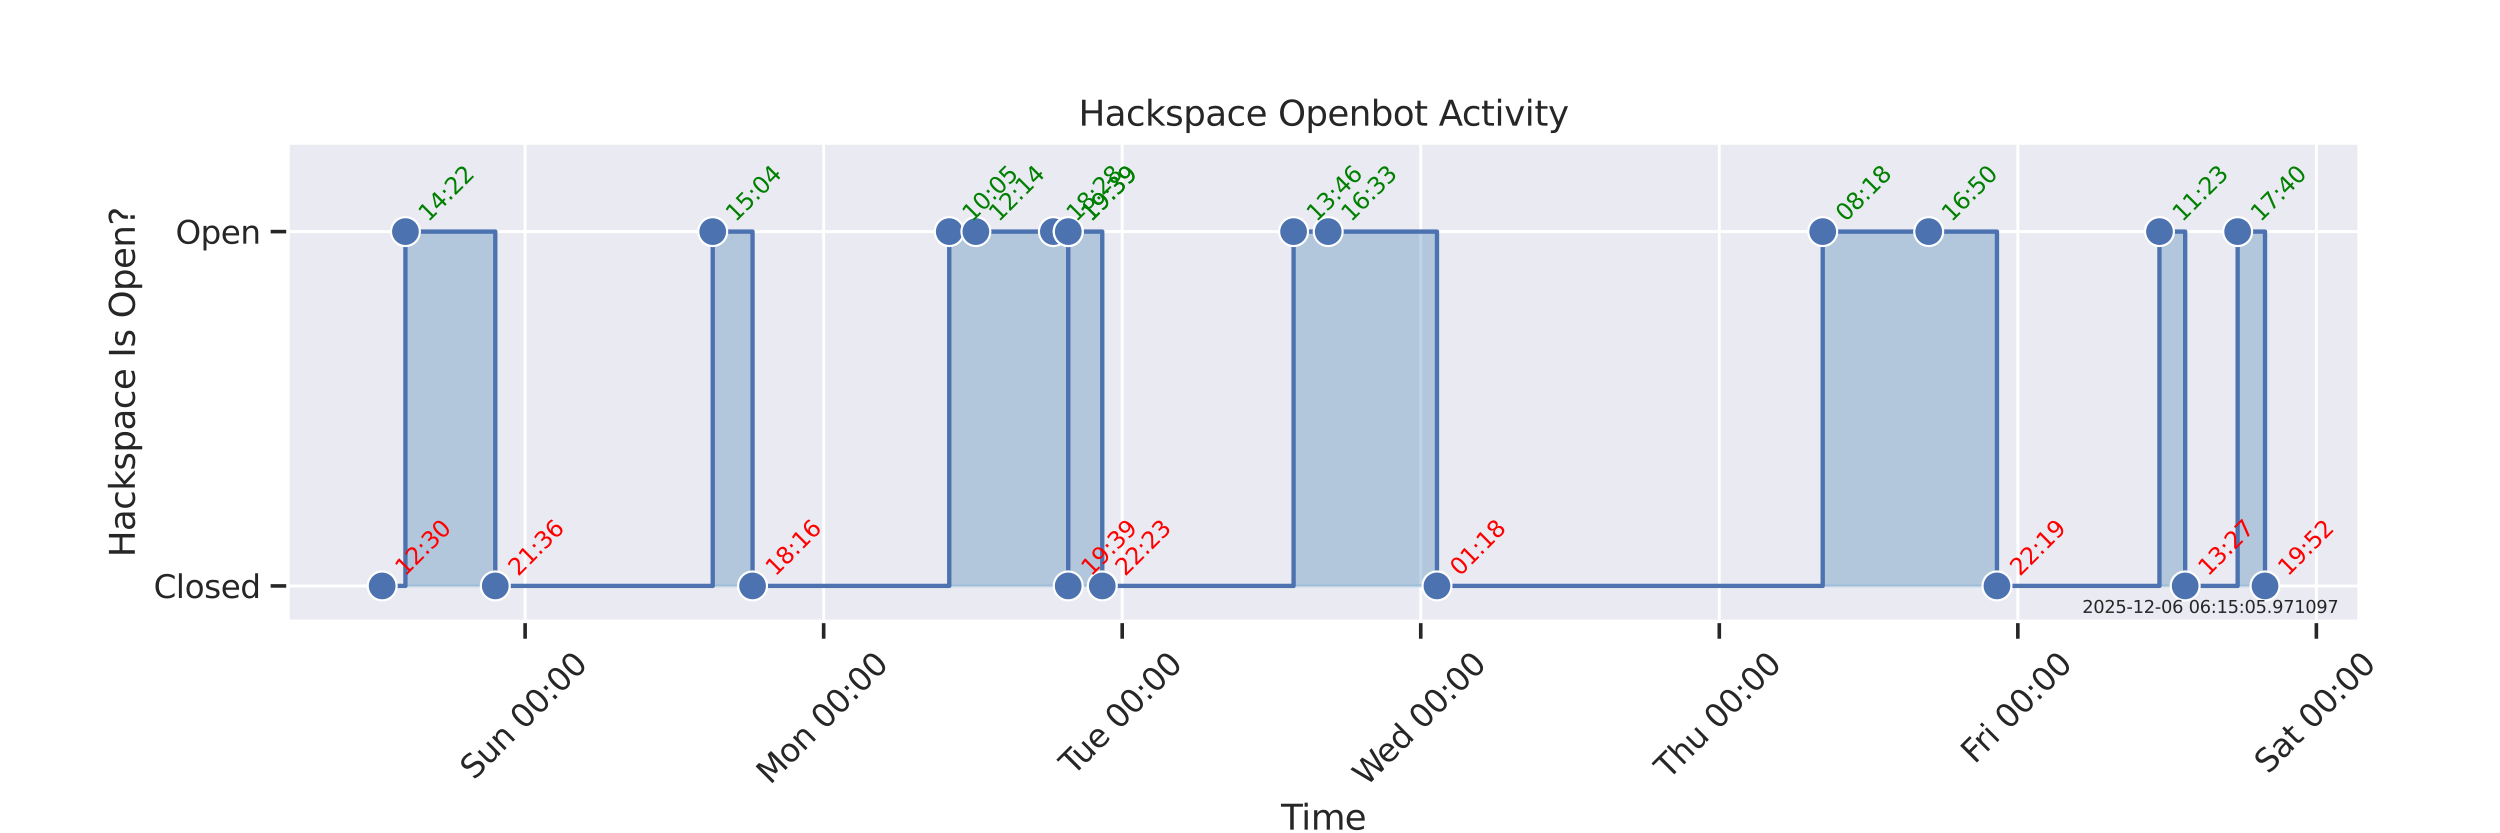 <?xml version="1.0" encoding="utf-8" standalone="no"?>
<!DOCTYPE svg PUBLIC "-//W3C//DTD SVG 1.1//EN"
  "http://www.w3.org/Graphics/SVG/1.1/DTD/svg11.dtd">
<svg xmlns:xlink="http://www.w3.org/1999/xlink" width="864pt" height="288pt" viewBox="0 0 864 288" xmlns="http://www.w3.org/2000/svg" version="1.1">
 <defs>
  <style type="text/css">*{stroke-linejoin: round; stroke-linecap: butt}</style>
 </defs>
 <g id="figure_1">
  <g id="patch_1">
   <path d="M 0 288 
L 864 288 
L 864 0 
L 0 0 
z
" style="fill: #ffffff"/>
  </g>
  <g id="axes_1">
   <g id="patch_2">
    <path d="M 99.54 214.74 
L 815.324 214.74 
L 815.324 49.427 
L 99.54 49.427 
z
" style="fill: #eaeaf2"/>
   </g>
   <g id="matplotlib.axis_1">
    <g id="xtick_1">
     <g id="line2d_1">
      <path d="M 181.481 214.74 
L 181.481 49.427 
" clip-path="url(#p3e8b3b0bd8)" style="fill: none; stroke: #ffffff; stroke-linecap: round"/>
     </g>
     <g id="line2d_2">
      <defs>
       <path id="m456caa15b0" d="M 0 0 
L 0 6 
" style="stroke: #262626; stroke-width: 1.25"/>
      </defs>
      <g>
       <use xlink:href="#m456caa15b0" x="181.481" y="214.74" style="fill: #262626; stroke: #262626; stroke-width: 1.25"/>
      </g>
     </g>
     <g id="text_1">
      <!-- Sun 00:00 -->
      <g style="fill: #262626" transform="translate(163.785 269.835) rotate(-45) scale(0.11 -0.11)">
       <defs>
        <path id="DejaVuSans-53" d="M 3425 4513 
L 3425 3897 
Q 3066 4069 2747 4153 
Q 2428 4238 2131 4238 
Q 1616 4238 1336 4038 
Q 1056 3838 1056 3469 
Q 1056 3159 1242 3001 
Q 1428 2844 1947 2747 
L 2328 2669 
Q 3034 2534 3370 2195 
Q 3706 1856 3706 1288 
Q 3706 609 3251 259 
Q 2797 -91 1919 -91 
Q 1588 -91 1214 -16 
Q 841 59 441 206 
L 441 856 
Q 825 641 1194 531 
Q 1563 422 1919 422 
Q 2459 422 2753 634 
Q 3047 847 3047 1241 
Q 3047 1584 2836 1778 
Q 2625 1972 2144 2069 
L 1759 2144 
Q 1053 2284 737 2584 
Q 422 2884 422 3419 
Q 422 4038 858 4394 
Q 1294 4750 2059 4750 
Q 2388 4750 2728 4690 
Q 3069 4631 3425 4513 
z
" transform="scale(0.016)"/>
        <path id="DejaVuSans-75" d="M 544 1381 
L 544 3500 
L 1119 3500 
L 1119 1403 
Q 1119 906 1312 657 
Q 1506 409 1894 409 
Q 2359 409 2629 706 
Q 2900 1003 2900 1516 
L 2900 3500 
L 3475 3500 
L 3475 0 
L 2900 0 
L 2900 538 
Q 2691 219 2414 64 
Q 2138 -91 1772 -91 
Q 1169 -91 856 284 
Q 544 659 544 1381 
z
M 1991 3584 
L 1991 3584 
z
" transform="scale(0.016)"/>
        <path id="DejaVuSans-6e" d="M 3513 2113 
L 3513 0 
L 2938 0 
L 2938 2094 
Q 2938 2591 2744 2837 
Q 2550 3084 2163 3084 
Q 1697 3084 1428 2787 
Q 1159 2491 1159 1978 
L 1159 0 
L 581 0 
L 581 3500 
L 1159 3500 
L 1159 2956 
Q 1366 3272 1645 3428 
Q 1925 3584 2291 3584 
Q 2894 3584 3203 3211 
Q 3513 2838 3513 2113 
z
" transform="scale(0.016)"/>
        <path id="DejaVuSans-20" transform="scale(0.016)"/>
        <path id="DejaVuSans-30" d="M 2034 4250 
Q 1547 4250 1301 3770 
Q 1056 3291 1056 2328 
Q 1056 1369 1301 889 
Q 1547 409 2034 409 
Q 2525 409 2770 889 
Q 3016 1369 3016 2328 
Q 3016 3291 2770 3770 
Q 2525 4250 2034 4250 
z
M 2034 4750 
Q 2819 4750 3233 4129 
Q 3647 3509 3647 2328 
Q 3647 1150 3233 529 
Q 2819 -91 2034 -91 
Q 1250 -91 836 529 
Q 422 1150 422 2328 
Q 422 3509 836 4129 
Q 1250 4750 2034 4750 
z
" transform="scale(0.016)"/>
        <path id="DejaVuSans-3a" d="M 750 794 
L 1409 794 
L 1409 0 
L 750 0 
L 750 794 
z
M 750 3309 
L 1409 3309 
L 1409 2516 
L 750 2516 
L 750 3309 
z
" transform="scale(0.016)"/>
       </defs>
       <use xlink:href="#DejaVuSans-53"/>
       <use xlink:href="#DejaVuSans-75" transform="translate(63.477 0)"/>
       <use xlink:href="#DejaVuSans-6e" transform="translate(126.855 0)"/>
       <use xlink:href="#DejaVuSans-20" transform="translate(190.234 0)"/>
       <use xlink:href="#DejaVuSans-30" transform="translate(222.021 0)"/>
       <use xlink:href="#DejaVuSans-30" transform="translate(285.645 0)"/>
       <use xlink:href="#DejaVuSans-3a" transform="translate(349.268 0)"/>
       <use xlink:href="#DejaVuSans-30" transform="translate(382.959 0)"/>
       <use xlink:href="#DejaVuSans-30" transform="translate(446.582 0)"/>
      </g>
     </g>
    </g>
    <g id="xtick_2">
     <g id="line2d_3">
      <path d="M 284.658 214.74 
L 284.658 49.427 
" clip-path="url(#p3e8b3b0bd8)" style="fill: none; stroke: #ffffff; stroke-linecap: round"/>
     </g>
     <g id="line2d_4">
      <g>
       <use xlink:href="#m456caa15b0" x="284.658" y="214.74" style="fill: #262626; stroke: #262626; stroke-width: 1.25"/>
      </g>
     </g>
     <g id="text_2">
      <!-- Mon 00:00 -->
      <g style="fill: #262626" transform="translate(266.16 271.438) rotate(-45) scale(0.11 -0.11)">
       <defs>
        <path id="DejaVuSans-4d" d="M 628 4666 
L 1569 4666 
L 2759 1491 
L 3956 4666 
L 4897 4666 
L 4897 0 
L 4281 0 
L 4281 4097 
L 3078 897 
L 2444 897 
L 1241 4097 
L 1241 0 
L 628 0 
L 628 4666 
z
" transform="scale(0.016)"/>
        <path id="DejaVuSans-6f" d="M 1959 3097 
Q 1497 3097 1228 2736 
Q 959 2375 959 1747 
Q 959 1119 1226 758 
Q 1494 397 1959 397 
Q 2419 397 2687 759 
Q 2956 1122 2956 1747 
Q 2956 2369 2687 2733 
Q 2419 3097 1959 3097 
z
M 1959 3584 
Q 2709 3584 3137 3096 
Q 3566 2609 3566 1747 
Q 3566 888 3137 398 
Q 2709 -91 1959 -91 
Q 1206 -91 779 398 
Q 353 888 353 1747 
Q 353 2609 779 3096 
Q 1206 3584 1959 3584 
z
" transform="scale(0.016)"/>
       </defs>
       <use xlink:href="#DejaVuSans-4d"/>
       <use xlink:href="#DejaVuSans-6f" transform="translate(86.279 0)"/>
       <use xlink:href="#DejaVuSans-6e" transform="translate(147.461 0)"/>
       <use xlink:href="#DejaVuSans-20" transform="translate(210.84 0)"/>
       <use xlink:href="#DejaVuSans-30" transform="translate(242.627 0)"/>
       <use xlink:href="#DejaVuSans-30" transform="translate(306.25 0)"/>
       <use xlink:href="#DejaVuSans-3a" transform="translate(369.873 0)"/>
       <use xlink:href="#DejaVuSans-30" transform="translate(403.564 0)"/>
       <use xlink:href="#DejaVuSans-30" transform="translate(467.188 0)"/>
      </g>
     </g>
    </g>
    <g id="xtick_3">
     <g id="line2d_5">
      <path d="M 387.834 214.74 
L 387.834 49.427 
" clip-path="url(#p3e8b3b0bd8)" style="fill: none; stroke: #ffffff; stroke-linecap: round"/>
     </g>
     <g id="line2d_6">
      <g>
       <use xlink:href="#m456caa15b0" x="387.834" y="214.74" style="fill: #262626; stroke: #262626; stroke-width: 1.25"/>
      </g>
     </g>
     <g id="text_3">
      <!-- Tue 00:00 -->
      <g style="fill: #262626" transform="translate(370.892 268.328) rotate(-45) scale(0.11 -0.11)">
       <defs>
        <path id="DejaVuSans-54" d="M -19 4666 
L 3928 4666 
L 3928 4134 
L 2272 4134 
L 2272 0 
L 1638 0 
L 1638 4134 
L -19 4134 
L -19 4666 
z
" transform="scale(0.016)"/>
        <path id="DejaVuSans-65" d="M 3597 1894 
L 3597 1613 
L 953 1613 
Q 991 1019 1311 708 
Q 1631 397 2203 397 
Q 2534 397 2845 478 
Q 3156 559 3463 722 
L 3463 178 
Q 3153 47 2828 -22 
Q 2503 -91 2169 -91 
Q 1331 -91 842 396 
Q 353 884 353 1716 
Q 353 2575 817 3079 
Q 1281 3584 2069 3584 
Q 2775 3584 3186 3129 
Q 3597 2675 3597 1894 
z
M 3022 2063 
Q 3016 2534 2758 2815 
Q 2500 3097 2075 3097 
Q 1594 3097 1305 2825 
Q 1016 2553 972 2059 
L 3022 2063 
z
" transform="scale(0.016)"/>
       </defs>
       <use xlink:href="#DejaVuSans-54"/>
       <use xlink:href="#DejaVuSans-75" transform="translate(45.959 0)"/>
       <use xlink:href="#DejaVuSans-65" transform="translate(109.338 0)"/>
       <use xlink:href="#DejaVuSans-20" transform="translate(170.861 0)"/>
       <use xlink:href="#DejaVuSans-30" transform="translate(202.648 0)"/>
       <use xlink:href="#DejaVuSans-30" transform="translate(266.271 0)"/>
       <use xlink:href="#DejaVuSans-3a" transform="translate(329.895 0)"/>
       <use xlink:href="#DejaVuSans-30" transform="translate(363.586 0)"/>
       <use xlink:href="#DejaVuSans-30" transform="translate(427.209 0)"/>
      </g>
     </g>
    </g>
    <g id="xtick_4">
     <g id="line2d_7">
      <path d="M 491.011 214.74 
L 491.011 49.427 
" clip-path="url(#p3e8b3b0bd8)" style="fill: none; stroke: #ffffff; stroke-linecap: round"/>
     </g>
     <g id="line2d_8">
      <g>
       <use xlink:href="#m456caa15b0" x="491.011" y="214.74" style="fill: #262626; stroke: #262626; stroke-width: 1.25"/>
      </g>
     </g>
     <g id="text_4">
      <!-- Wed 00:00 -->
      <g style="fill: #262626" transform="translate(472.235 271.996) rotate(-45) scale(0.11 -0.11)">
       <defs>
        <path id="DejaVuSans-57" d="M 213 4666 
L 850 4666 
L 1831 722 
L 2809 4666 
L 3519 4666 
L 4500 722 
L 5478 4666 
L 6119 4666 
L 4947 0 
L 4153 0 
L 3169 4050 
L 2175 0 
L 1381 0 
L 213 4666 
z
" transform="scale(0.016)"/>
        <path id="DejaVuSans-64" d="M 2906 2969 
L 2906 4863 
L 3481 4863 
L 3481 0 
L 2906 0 
L 2906 525 
Q 2725 213 2448 61 
Q 2172 -91 1784 -91 
Q 1150 -91 751 415 
Q 353 922 353 1747 
Q 353 2572 751 3078 
Q 1150 3584 1784 3584 
Q 2172 3584 2448 3432 
Q 2725 3281 2906 2969 
z
M 947 1747 
Q 947 1113 1208 752 
Q 1469 391 1925 391 
Q 2381 391 2643 752 
Q 2906 1113 2906 1747 
Q 2906 2381 2643 2742 
Q 2381 3103 1925 3103 
Q 1469 3103 1208 2742 
Q 947 2381 947 1747 
z
" transform="scale(0.016)"/>
       </defs>
       <use xlink:href="#DejaVuSans-57"/>
       <use xlink:href="#DejaVuSans-65" transform="translate(93.002 0)"/>
       <use xlink:href="#DejaVuSans-64" transform="translate(154.525 0)"/>
       <use xlink:href="#DejaVuSans-20" transform="translate(218.002 0)"/>
       <use xlink:href="#DejaVuSans-30" transform="translate(249.789 0)"/>
       <use xlink:href="#DejaVuSans-30" transform="translate(313.412 0)"/>
       <use xlink:href="#DejaVuSans-3a" transform="translate(377.035 0)"/>
       <use xlink:href="#DejaVuSans-30" transform="translate(410.727 0)"/>
       <use xlink:href="#DejaVuSans-30" transform="translate(474.35 0)"/>
      </g>
     </g>
    </g>
    <g id="xtick_5">
     <g id="line2d_9">
      <path d="M 594.188 214.74 
L 594.188 49.427 
" clip-path="url(#p3e8b3b0bd8)" style="fill: none; stroke: #ffffff; stroke-linecap: round"/>
     </g>
     <g id="line2d_10">
      <g>
       <use xlink:href="#m456caa15b0" x="594.188" y="214.74" style="fill: #262626; stroke: #262626; stroke-width: 1.25"/>
      </g>
     </g>
     <g id="text_5">
      <!-- Thu 00:00 -->
      <g style="fill: #262626" transform="translate(576.585 269.648) rotate(-45) scale(0.11 -0.11)">
       <defs>
        <path id="DejaVuSans-68" d="M 3513 2113 
L 3513 0 
L 2938 0 
L 2938 2094 
Q 2938 2591 2744 2837 
Q 2550 3084 2163 3084 
Q 1697 3084 1428 2787 
Q 1159 2491 1159 1978 
L 1159 0 
L 581 0 
L 581 4863 
L 1159 4863 
L 1159 2956 
Q 1366 3272 1645 3428 
Q 1925 3584 2291 3584 
Q 2894 3584 3203 3211 
Q 3513 2838 3513 2113 
z
" transform="scale(0.016)"/>
       </defs>
       <use xlink:href="#DejaVuSans-54"/>
       <use xlink:href="#DejaVuSans-68" transform="translate(61.084 0)"/>
       <use xlink:href="#DejaVuSans-75" transform="translate(124.463 0)"/>
       <use xlink:href="#DejaVuSans-20" transform="translate(187.842 0)"/>
       <use xlink:href="#DejaVuSans-30" transform="translate(219.629 0)"/>
       <use xlink:href="#DejaVuSans-30" transform="translate(283.252 0)"/>
       <use xlink:href="#DejaVuSans-3a" transform="translate(346.875 0)"/>
       <use xlink:href="#DejaVuSans-30" transform="translate(380.566 0)"/>
       <use xlink:href="#DejaVuSans-30" transform="translate(444.189 0)"/>
      </g>
     </g>
    </g>
    <g id="xtick_6">
     <g id="line2d_11">
      <path d="M 697.364 214.74 
L 697.364 49.427 
" clip-path="url(#p3e8b3b0bd8)" style="fill: none; stroke: #ffffff; stroke-linecap: round"/>
     </g>
     <g id="line2d_12">
      <g>
       <use xlink:href="#m456caa15b0" x="697.364" y="214.74" style="fill: #262626; stroke: #262626; stroke-width: 1.25"/>
      </g>
     </g>
     <g id="text_6">
      <!-- Fri 00:00 -->
      <g style="fill: #262626" transform="translate(682.433 264.306) rotate(-45) scale(0.11 -0.11)">
       <defs>
        <path id="DejaVuSans-46" d="M 628 4666 
L 3309 4666 
L 3309 4134 
L 1259 4134 
L 1259 2759 
L 3109 2759 
L 3109 2228 
L 1259 2228 
L 1259 0 
L 628 0 
L 628 4666 
z
" transform="scale(0.016)"/>
        <path id="DejaVuSans-72" d="M 2631 2963 
Q 2534 3019 2420 3045 
Q 2306 3072 2169 3072 
Q 1681 3072 1420 2755 
Q 1159 2438 1159 1844 
L 1159 0 
L 581 0 
L 581 3500 
L 1159 3500 
L 1159 2956 
Q 1341 3275 1631 3429 
Q 1922 3584 2338 3584 
Q 2397 3584 2469 3576 
Q 2541 3569 2628 3553 
L 2631 2963 
z
" transform="scale(0.016)"/>
        <path id="DejaVuSans-69" d="M 603 3500 
L 1178 3500 
L 1178 0 
L 603 0 
L 603 3500 
z
M 603 4863 
L 1178 4863 
L 1178 4134 
L 603 4134 
L 603 4863 
z
" transform="scale(0.016)"/>
       </defs>
       <use xlink:href="#DejaVuSans-46"/>
       <use xlink:href="#DejaVuSans-72" transform="translate(50.27 0)"/>
       <use xlink:href="#DejaVuSans-69" transform="translate(91.383 0)"/>
       <use xlink:href="#DejaVuSans-20" transform="translate(119.166 0)"/>
       <use xlink:href="#DejaVuSans-30" transform="translate(150.953 0)"/>
       <use xlink:href="#DejaVuSans-30" transform="translate(214.576 0)"/>
       <use xlink:href="#DejaVuSans-3a" transform="translate(278.199 0)"/>
       <use xlink:href="#DejaVuSans-30" transform="translate(311.891 0)"/>
       <use xlink:href="#DejaVuSans-30" transform="translate(375.514 0)"/>
      </g>
     </g>
    </g>
    <g id="xtick_7">
     <g id="line2d_13">
      <path d="M 800.541 214.74 
L 800.541 49.427 
" clip-path="url(#p3e8b3b0bd8)" style="fill: none; stroke: #ffffff; stroke-linecap: round"/>
     </g>
     <g id="line2d_14">
      <g>
       <use xlink:href="#m456caa15b0" x="800.541" y="214.74" style="fill: #262626; stroke: #262626; stroke-width: 1.25"/>
      </g>
     </g>
     <g id="text_7">
      <!-- Sat 00:00 -->
      <g style="fill: #262626" transform="translate(783.867 267.792) rotate(-45) scale(0.11 -0.11)">
       <defs>
        <path id="DejaVuSans-61" d="M 2194 1759 
Q 1497 1759 1228 1600 
Q 959 1441 959 1056 
Q 959 750 1161 570 
Q 1363 391 1709 391 
Q 2188 391 2477 730 
Q 2766 1069 2766 1631 
L 2766 1759 
L 2194 1759 
z
M 3341 1997 
L 3341 0 
L 2766 0 
L 2766 531 
Q 2569 213 2275 61 
Q 1981 -91 1556 -91 
Q 1019 -91 701 211 
Q 384 513 384 1019 
Q 384 1609 779 1909 
Q 1175 2209 1959 2209 
L 2766 2209 
L 2766 2266 
Q 2766 2663 2505 2880 
Q 2244 3097 1772 3097 
Q 1472 3097 1187 3025 
Q 903 2953 641 2809 
L 641 3341 
Q 956 3463 1253 3523 
Q 1550 3584 1831 3584 
Q 2591 3584 2966 3190 
Q 3341 2797 3341 1997 
z
" transform="scale(0.016)"/>
        <path id="DejaVuSans-74" d="M 1172 4494 
L 1172 3500 
L 2356 3500 
L 2356 3053 
L 1172 3053 
L 1172 1153 
Q 1172 725 1289 603 
Q 1406 481 1766 481 
L 2356 481 
L 2356 0 
L 1766 0 
Q 1100 0 847 248 
Q 594 497 594 1153 
L 594 3053 
L 172 3053 
L 172 3500 
L 594 3500 
L 594 4494 
L 1172 4494 
z
" transform="scale(0.016)"/>
       </defs>
       <use xlink:href="#DejaVuSans-53"/>
       <use xlink:href="#DejaVuSans-61" transform="translate(63.477 0)"/>
       <use xlink:href="#DejaVuSans-74" transform="translate(124.756 0)"/>
       <use xlink:href="#DejaVuSans-20" transform="translate(163.965 0)"/>
       <use xlink:href="#DejaVuSans-30" transform="translate(195.752 0)"/>
       <use xlink:href="#DejaVuSans-30" transform="translate(259.375 0)"/>
       <use xlink:href="#DejaVuSans-3a" transform="translate(322.998 0)"/>
       <use xlink:href="#DejaVuSans-30" transform="translate(356.689 0)"/>
       <use xlink:href="#DejaVuSans-30" transform="translate(420.312 0)"/>
      </g>
     </g>
    </g>
    <g id="text_8">
     <!-- Time -->
     <g style="fill: #262626" transform="translate(442.752 286.731) scale(0.12 -0.12)">
      <defs>
       <path id="DejaVuSans-6d" d="M 3328 2828 
Q 3544 3216 3844 3400 
Q 4144 3584 4550 3584 
Q 5097 3584 5394 3201 
Q 5691 2819 5691 2113 
L 5691 0 
L 5113 0 
L 5113 2094 
Q 5113 2597 4934 2840 
Q 4756 3084 4391 3084 
Q 3944 3084 3684 2787 
Q 3425 2491 3425 1978 
L 3425 0 
L 2847 0 
L 2847 2094 
Q 2847 2600 2669 2842 
Q 2491 3084 2119 3084 
Q 1678 3084 1418 2786 
Q 1159 2488 1159 1978 
L 1159 0 
L 581 0 
L 581 3500 
L 1159 3500 
L 1159 2956 
Q 1356 3278 1631 3431 
Q 1906 3584 2284 3584 
Q 2666 3584 2933 3390 
Q 3200 3197 3328 2828 
z
" transform="scale(0.016)"/>
      </defs>
      <use xlink:href="#DejaVuSans-54"/>
      <use xlink:href="#DejaVuSans-69" transform="translate(57.959 0)"/>
      <use xlink:href="#DejaVuSans-6d" transform="translate(85.742 0)"/>
      <use xlink:href="#DejaVuSans-65" transform="translate(183.154 0)"/>
     </g>
    </g>
   </g>
   <g id="matplotlib.axis_2">
    <g id="ytick_1">
     <g id="line2d_15">
      <path d="M 99.54 202.495 
L 815.324 202.495 
" clip-path="url(#p3e8b3b0bd8)" style="fill: none; stroke: #ffffff; stroke-linecap: round"/>
     </g>
     <g id="line2d_16">
      <defs>
       <path id="m1b21ca2072" d="M 0 0 
L -6 0 
" style="stroke: #262626; stroke-width: 1.25"/>
      </defs>
      <g>
       <use xlink:href="#m1b21ca2072" x="99.54" y="202.495" style="fill: #262626; stroke: #262626; stroke-width: 1.25"/>
      </g>
     </g>
     <g id="text_9">
      <!-- Closed -->
      <g style="fill: #262626" transform="translate(53.09 206.674) scale(0.11 -0.11)">
       <defs>
        <path id="DejaVuSans-43" d="M 4122 4306 
L 4122 3641 
Q 3803 3938 3442 4084 
Q 3081 4231 2675 4231 
Q 1875 4231 1450 3742 
Q 1025 3253 1025 2328 
Q 1025 1406 1450 917 
Q 1875 428 2675 428 
Q 3081 428 3442 575 
Q 3803 722 4122 1019 
L 4122 359 
Q 3791 134 3420 21 
Q 3050 -91 2638 -91 
Q 1578 -91 968 557 
Q 359 1206 359 2328 
Q 359 3453 968 4101 
Q 1578 4750 2638 4750 
Q 3056 4750 3426 4639 
Q 3797 4528 4122 4306 
z
" transform="scale(0.016)"/>
        <path id="DejaVuSans-6c" d="M 603 4863 
L 1178 4863 
L 1178 0 
L 603 0 
L 603 4863 
z
" transform="scale(0.016)"/>
        <path id="DejaVuSans-73" d="M 2834 3397 
L 2834 2853 
Q 2591 2978 2328 3040 
Q 2066 3103 1784 3103 
Q 1356 3103 1142 2972 
Q 928 2841 928 2578 
Q 928 2378 1081 2264 
Q 1234 2150 1697 2047 
L 1894 2003 
Q 2506 1872 2764 1633 
Q 3022 1394 3022 966 
Q 3022 478 2636 193 
Q 2250 -91 1575 -91 
Q 1294 -91 989 -36 
Q 684 19 347 128 
L 347 722 
Q 666 556 975 473 
Q 1284 391 1588 391 
Q 1994 391 2212 530 
Q 2431 669 2431 922 
Q 2431 1156 2273 1281 
Q 2116 1406 1581 1522 
L 1381 1569 
Q 847 1681 609 1914 
Q 372 2147 372 2553 
Q 372 3047 722 3315 
Q 1072 3584 1716 3584 
Q 2034 3584 2315 3537 
Q 2597 3491 2834 3397 
z
" transform="scale(0.016)"/>
       </defs>
       <use xlink:href="#DejaVuSans-43"/>
       <use xlink:href="#DejaVuSans-6c" transform="translate(69.824 0)"/>
       <use xlink:href="#DejaVuSans-6f" transform="translate(97.607 0)"/>
       <use xlink:href="#DejaVuSans-73" transform="translate(158.789 0)"/>
       <use xlink:href="#DejaVuSans-65" transform="translate(210.889 0)"/>
       <use xlink:href="#DejaVuSans-64" transform="translate(272.412 0)"/>
      </g>
     </g>
    </g>
    <g id="ytick_2">
     <g id="line2d_17">
      <path d="M 99.54 80.04 
L 815.324 80.04 
" clip-path="url(#p3e8b3b0bd8)" style="fill: none; stroke: #ffffff; stroke-linecap: round"/>
     </g>
     <g id="line2d_18">
      <g>
       <use xlink:href="#m1b21ca2072" x="99.54" y="80.04" style="fill: #262626; stroke: #262626; stroke-width: 1.25"/>
      </g>
     </g>
     <g id="text_10">
      <!-- Open -->
      <g style="fill: #262626" transform="translate(60.658 84.219) scale(0.11 -0.11)">
       <defs>
        <path id="DejaVuSans-4f" d="M 2522 4238 
Q 1834 4238 1429 3725 
Q 1025 3213 1025 2328 
Q 1025 1447 1429 934 
Q 1834 422 2522 422 
Q 3209 422 3611 934 
Q 4013 1447 4013 2328 
Q 4013 3213 3611 3725 
Q 3209 4238 2522 4238 
z
M 2522 4750 
Q 3503 4750 4090 4092 
Q 4678 3434 4678 2328 
Q 4678 1225 4090 567 
Q 3503 -91 2522 -91 
Q 1538 -91 948 565 
Q 359 1222 359 2328 
Q 359 3434 948 4092 
Q 1538 4750 2522 4750 
z
" transform="scale(0.016)"/>
        <path id="DejaVuSans-70" d="M 1159 525 
L 1159 -1331 
L 581 -1331 
L 581 3500 
L 1159 3500 
L 1159 2969 
Q 1341 3281 1617 3432 
Q 1894 3584 2278 3584 
Q 2916 3584 3314 3078 
Q 3713 2572 3713 1747 
Q 3713 922 3314 415 
Q 2916 -91 2278 -91 
Q 1894 -91 1617 61 
Q 1341 213 1159 525 
z
M 3116 1747 
Q 3116 2381 2855 2742 
Q 2594 3103 2138 3103 
Q 1681 3103 1420 2742 
Q 1159 2381 1159 1747 
Q 1159 1113 1420 752 
Q 1681 391 2138 391 
Q 2594 391 2855 752 
Q 3116 1113 3116 1747 
z
" transform="scale(0.016)"/>
       </defs>
       <use xlink:href="#DejaVuSans-4f"/>
       <use xlink:href="#DejaVuSans-70" transform="translate(78.711 0)"/>
       <use xlink:href="#DejaVuSans-65" transform="translate(142.188 0)"/>
       <use xlink:href="#DejaVuSans-6e" transform="translate(203.711 0)"/>
      </g>
     </g>
    </g>
    <g id="text_11">
     <!-- Hackspace Is Open? -->
     <g style="fill: #262626" transform="translate(46.595 192.569) rotate(-90) scale(0.12 -0.12)">
      <defs>
       <path id="DejaVuSans-48" d="M 628 4666 
L 1259 4666 
L 1259 2753 
L 3553 2753 
L 3553 4666 
L 4184 4666 
L 4184 0 
L 3553 0 
L 3553 2222 
L 1259 2222 
L 1259 0 
L 628 0 
L 628 4666 
z
" transform="scale(0.016)"/>
       <path id="DejaVuSans-63" d="M 3122 3366 
L 3122 2828 
Q 2878 2963 2633 3030 
Q 2388 3097 2138 3097 
Q 1578 3097 1268 2742 
Q 959 2388 959 1747 
Q 959 1106 1268 751 
Q 1578 397 2138 397 
Q 2388 397 2633 464 
Q 2878 531 3122 666 
L 3122 134 
Q 2881 22 2623 -34 
Q 2366 -91 2075 -91 
Q 1284 -91 818 406 
Q 353 903 353 1747 
Q 353 2603 823 3093 
Q 1294 3584 2113 3584 
Q 2378 3584 2631 3529 
Q 2884 3475 3122 3366 
z
" transform="scale(0.016)"/>
       <path id="DejaVuSans-6b" d="M 581 4863 
L 1159 4863 
L 1159 1991 
L 2875 3500 
L 3609 3500 
L 1753 1863 
L 3688 0 
L 2938 0 
L 1159 1709 
L 1159 0 
L 581 0 
L 581 4863 
z
" transform="scale(0.016)"/>
       <path id="DejaVuSans-49" d="M 628 4666 
L 1259 4666 
L 1259 0 
L 628 0 
L 628 4666 
z
" transform="scale(0.016)"/>
       <path id="DejaVuSans-3f" d="M 1222 794 
L 1856 794 
L 1856 0 
L 1222 0 
L 1222 794 
z
M 1838 1253 
L 1241 1253 
L 1241 1734 
Q 1241 2050 1328 2253 
Q 1416 2456 1697 2725 
L 1978 3003 
Q 2156 3169 2236 3316 
Q 2316 3463 2316 3616 
Q 2316 3894 2111 4066 
Q 1906 4238 1569 4238 
Q 1322 4238 1042 4128 
Q 763 4019 459 3809 
L 459 4397 
Q 753 4575 1054 4662 
Q 1356 4750 1678 4750 
Q 2253 4750 2601 4447 
Q 2950 4144 2950 3647 
Q 2950 3409 2837 3195 
Q 2725 2981 2444 2713 
L 2169 2444 
Q 2022 2297 1961 2214 
Q 1900 2131 1875 2053 
Q 1856 1988 1847 1894 
Q 1838 1800 1838 1638 
L 1838 1253 
z
" transform="scale(0.016)"/>
      </defs>
      <use xlink:href="#DejaVuSans-48"/>
      <use xlink:href="#DejaVuSans-61" transform="translate(75.195 0)"/>
      <use xlink:href="#DejaVuSans-63" transform="translate(136.475 0)"/>
      <use xlink:href="#DejaVuSans-6b" transform="translate(191.455 0)"/>
      <use xlink:href="#DejaVuSans-73" transform="translate(249.365 0)"/>
      <use xlink:href="#DejaVuSans-70" transform="translate(301.465 0)"/>
      <use xlink:href="#DejaVuSans-61" transform="translate(364.941 0)"/>
      <use xlink:href="#DejaVuSans-63" transform="translate(426.221 0)"/>
      <use xlink:href="#DejaVuSans-65" transform="translate(481.201 0)"/>
      <use xlink:href="#DejaVuSans-20" transform="translate(542.725 0)"/>
      <use xlink:href="#DejaVuSans-49" transform="translate(574.512 0)"/>
      <use xlink:href="#DejaVuSans-73" transform="translate(604.004 0)"/>
      <use xlink:href="#DejaVuSans-20" transform="translate(656.104 0)"/>
      <use xlink:href="#DejaVuSans-4f" transform="translate(687.891 0)"/>
      <use xlink:href="#DejaVuSans-70" transform="translate(766.602 0)"/>
      <use xlink:href="#DejaVuSans-65" transform="translate(830.078 0)"/>
      <use xlink:href="#DejaVuSans-6e" transform="translate(891.602 0)"/>
      <use xlink:href="#DejaVuSans-3f" transform="translate(954.98 0)"/>
     </g>
    </g>
   </g>
   <g id="FillBetweenPolyCollection_1"/>
   <g id="FillBetweenPolyCollection_2">
    <defs>
     <path id="m0c58818c9a" d="M 132.076 -85.505 
L 132.076 -85.505 
L 140.118 -85.505 
L 140.118 -207.96 
L 171.173 -207.96 
L 171.173 -85.505 
L 246.318 -85.505 
L 246.318 -207.96 
L 260.08 -207.96 
L 260.08 -85.505 
L 328.064 -85.505 
L 328.064 -207.96 
L 337.259 -207.96 
L 337.259 -207.96 
L 364.048 -207.96 
L 364.048 -207.96 
L 369.169 -207.96 
L 369.169 -207.96 
L 369.177 -207.96 
L 369.177 -85.505 
L 369.197 -85.505 
L 369.197 -207.96 
L 380.943 -207.96 
L 380.943 -85.505 
L 447.064 -85.505 
L 447.064 -207.96 
L 459.026 -207.96 
L 459.026 -207.96 
L 496.621 -207.96 
L 496.621 -85.505 
L 629.927 -85.505 
L 629.927 -207.96 
L 666.562 -207.96 
L 666.562 -207.96 
L 690.153 -207.96 
L 690.153 -85.505 
L 746.311 -85.505 
L 746.311 -207.96 
L 755.196 -207.96 
L 755.196 -85.505 
L 773.333 -85.505 
L 773.333 -207.96 
L 782.789 -207.96 
L 782.789 -85.505 
L 782.789 -85.505 
L 782.789 -85.505 
L 782.789 -85.505 
L 773.333 -85.505 
L 773.333 -85.505 
L 755.196 -85.505 
L 755.196 -85.505 
L 746.311 -85.505 
L 746.311 -85.505 
L 690.153 -85.505 
L 690.153 -85.505 
L 666.562 -85.505 
L 666.562 -85.505 
L 629.927 -85.505 
L 629.927 -85.505 
L 496.621 -85.505 
L 496.621 -85.505 
L 459.026 -85.505 
L 459.026 -85.505 
L 447.064 -85.505 
L 447.064 -85.505 
L 380.943 -85.505 
L 380.943 -85.505 
L 369.197 -85.505 
L 369.197 -85.505 
L 369.177 -85.505 
L 369.177 -85.505 
L 369.169 -85.505 
L 369.169 -85.505 
L 364.048 -85.505 
L 364.048 -85.505 
L 337.259 -85.505 
L 337.259 -85.505 
L 328.064 -85.505 
L 328.064 -85.505 
L 260.08 -85.505 
L 260.08 -85.505 
L 246.318 -85.505 
L 246.318 -85.505 
L 171.173 -85.505 
L 171.173 -85.505 
L 140.118 -85.505 
L 140.118 -85.505 
L 132.076 -85.505 
z
" style="stroke: #6194bc; stroke-opacity: 0.4"/>
    </defs>
    <g clip-path="url(#p3e8b3b0bd8)">
     <use xlink:href="#m0c58818c9a" x="0" y="288" style="fill: #6194bc; fill-opacity: 0.4; stroke: #6194bc; stroke-opacity: 0.4"/>
    </g>
   </g>
   <g id="line2d_19">
    <path d="M 132.076 202.495 
L 140.118 202.495 
L 140.118 80.04 
L 171.173 80.04 
L 171.173 202.495 
L 246.318 202.495 
L 246.318 80.04 
L 260.08 80.04 
L 260.08 202.495 
L 328.064 202.495 
L 328.064 80.04 
L 337.259 80.04 
L 337.259 80.04 
L 364.048 80.04 
L 364.048 80.04 
L 369.169 80.04 
L 369.169 80.04 
L 369.177 80.04 
L 369.177 202.495 
L 369.197 202.495 
L 369.197 80.04 
L 380.943 80.04 
L 380.943 202.495 
L 447.064 202.495 
L 447.064 80.04 
L 459.026 80.04 
L 459.026 80.04 
L 496.621 80.04 
L 496.621 202.495 
L 629.927 202.495 
L 629.927 80.04 
L 666.562 80.04 
L 666.562 80.04 
L 690.153 80.04 
L 690.153 202.495 
L 746.311 202.495 
L 746.311 80.04 
L 755.196 80.04 
L 755.196 202.495 
L 773.333 202.495 
L 773.333 80.04 
L 782.789 80.04 
L 782.789 202.495 
" clip-path="url(#p3e8b3b0bd8)" style="fill: none; stroke: #4c72b0; stroke-width: 1.5; stroke-linecap: round"/>
    <defs>
     <path id="m7e8a166b4d" d="M 0 5 
C 1.326 5 2.598 4.473 3.536 3.536 
C 4.473 2.598 5 1.326 5 0 
C 5 -1.326 4.473 -2.598 3.536 -3.536 
C 2.598 -4.473 1.326 -5 0 -5 
C -1.326 -5 -2.598 -4.473 -3.536 -3.536 
C -4.473 -2.598 -5 -1.326 -5 0 
C -5 1.326 -4.473 2.598 -3.536 3.536 
C -2.598 4.473 -1.326 5 0 5 
z
" style="stroke: #ffffff; stroke-width: 0.75"/>
    </defs>
    <g clip-path="url(#p3e8b3b0bd8)">
     <use xlink:href="#m7e8a166b4d" x="132.076" y="202.495" style="fill: #4c72b0; stroke: #ffffff; stroke-width: 0.75"/>
     <use xlink:href="#m7e8a166b4d" x="140.118" y="80.04" style="fill: #4c72b0; stroke: #ffffff; stroke-width: 0.75"/>
     <use xlink:href="#m7e8a166b4d" x="171.173" y="202.495" style="fill: #4c72b0; stroke: #ffffff; stroke-width: 0.75"/>
     <use xlink:href="#m7e8a166b4d" x="246.318" y="80.04" style="fill: #4c72b0; stroke: #ffffff; stroke-width: 0.75"/>
     <use xlink:href="#m7e8a166b4d" x="260.08" y="202.495" style="fill: #4c72b0; stroke: #ffffff; stroke-width: 0.75"/>
     <use xlink:href="#m7e8a166b4d" x="328.064" y="80.04" style="fill: #4c72b0; stroke: #ffffff; stroke-width: 0.75"/>
     <use xlink:href="#m7e8a166b4d" x="337.259" y="80.04" style="fill: #4c72b0; stroke: #ffffff; stroke-width: 0.75"/>
     <use xlink:href="#m7e8a166b4d" x="364.048" y="80.04" style="fill: #4c72b0; stroke: #ffffff; stroke-width: 0.75"/>
     <use xlink:href="#m7e8a166b4d" x="369.169" y="80.04" style="fill: #4c72b0; stroke: #ffffff; stroke-width: 0.75"/>
     <use xlink:href="#m7e8a166b4d" x="369.177" y="202.495" style="fill: #4c72b0; stroke: #ffffff; stroke-width: 0.75"/>
     <use xlink:href="#m7e8a166b4d" x="369.197" y="80.04" style="fill: #4c72b0; stroke: #ffffff; stroke-width: 0.75"/>
     <use xlink:href="#m7e8a166b4d" x="380.943" y="202.495" style="fill: #4c72b0; stroke: #ffffff; stroke-width: 0.75"/>
     <use xlink:href="#m7e8a166b4d" x="447.064" y="80.04" style="fill: #4c72b0; stroke: #ffffff; stroke-width: 0.75"/>
     <use xlink:href="#m7e8a166b4d" x="459.026" y="80.04" style="fill: #4c72b0; stroke: #ffffff; stroke-width: 0.75"/>
     <use xlink:href="#m7e8a166b4d" x="496.621" y="202.495" style="fill: #4c72b0; stroke: #ffffff; stroke-width: 0.75"/>
     <use xlink:href="#m7e8a166b4d" x="629.927" y="80.04" style="fill: #4c72b0; stroke: #ffffff; stroke-width: 0.75"/>
     <use xlink:href="#m7e8a166b4d" x="666.562" y="80.04" style="fill: #4c72b0; stroke: #ffffff; stroke-width: 0.75"/>
     <use xlink:href="#m7e8a166b4d" x="690.153" y="202.495" style="fill: #4c72b0; stroke: #ffffff; stroke-width: 0.75"/>
     <use xlink:href="#m7e8a166b4d" x="746.311" y="80.04" style="fill: #4c72b0; stroke: #ffffff; stroke-width: 0.75"/>
     <use xlink:href="#m7e8a166b4d" x="755.196" y="202.495" style="fill: #4c72b0; stroke: #ffffff; stroke-width: 0.75"/>
     <use xlink:href="#m7e8a166b4d" x="773.333" y="80.04" style="fill: #4c72b0; stroke: #ffffff; stroke-width: 0.75"/>
     <use xlink:href="#m7e8a166b4d" x="782.789" y="202.495" style="fill: #4c72b0; stroke: #ffffff; stroke-width: 0.75"/>
    </g>
   </g>
   <g id="patch_3">
    <path d="M 99.54 214.74 
L 99.54 49.427 
" style="fill: none; stroke: #ffffff; stroke-width: 1.25; stroke-linejoin: miter; stroke-linecap: square"/>
   </g>
   <g id="patch_4">
    <path d="M 815.324 214.74 
L 815.324 49.427 
" style="fill: none; stroke: #ffffff; stroke-width: 1.25; stroke-linejoin: miter; stroke-linecap: square"/>
   </g>
   <g id="patch_5">
    <path d="M 99.54 214.74 
L 815.324 214.74 
" style="fill: none; stroke: #ffffff; stroke-width: 1.25; stroke-linejoin: miter; stroke-linecap: square"/>
   </g>
   <g id="patch_6">
    <path d="M 99.54 49.427 
L 815.324 49.427 
" style="fill: none; stroke: #ffffff; stroke-width: 1.25; stroke-linejoin: miter; stroke-linecap: square"/>
   </g>
   <g id="text_12">
    <!--   12:30 -->
    <g style="fill: #ff0000" transform="translate(136.374 202.982) rotate(-45) scale(0.08 -0.08)">
     <defs>
      <path id="DejaVuSans-31" d="M 794 531 
L 1825 531 
L 1825 4091 
L 703 3866 
L 703 4441 
L 1819 4666 
L 2450 4666 
L 2450 531 
L 3481 531 
L 3481 0 
L 794 0 
L 794 531 
z
" transform="scale(0.016)"/>
      <path id="DejaVuSans-32" d="M 1228 531 
L 3431 531 
L 3431 0 
L 469 0 
L 469 531 
Q 828 903 1448 1529 
Q 2069 2156 2228 2338 
Q 2531 2678 2651 2914 
Q 2772 3150 2772 3378 
Q 2772 3750 2511 3984 
Q 2250 4219 1831 4219 
Q 1534 4219 1204 4116 
Q 875 4013 500 3803 
L 500 4441 
Q 881 4594 1212 4672 
Q 1544 4750 1819 4750 
Q 2544 4750 2975 4387 
Q 3406 4025 3406 3419 
Q 3406 3131 3298 2873 
Q 3191 2616 2906 2266 
Q 2828 2175 2409 1742 
Q 1991 1309 1228 531 
z
" transform="scale(0.016)"/>
      <path id="DejaVuSans-33" d="M 2597 2516 
Q 3050 2419 3304 2112 
Q 3559 1806 3559 1356 
Q 3559 666 3084 287 
Q 2609 -91 1734 -91 
Q 1441 -91 1130 -33 
Q 819 25 488 141 
L 488 750 
Q 750 597 1062 519 
Q 1375 441 1716 441 
Q 2309 441 2620 675 
Q 2931 909 2931 1356 
Q 2931 1769 2642 2001 
Q 2353 2234 1838 2234 
L 1294 2234 
L 1294 2753 
L 1863 2753 
Q 2328 2753 2575 2939 
Q 2822 3125 2822 3475 
Q 2822 3834 2567 4026 
Q 2313 4219 1838 4219 
Q 1578 4219 1281 4162 
Q 984 4106 628 3988 
L 628 4550 
Q 988 4650 1302 4700 
Q 1616 4750 1894 4750 
Q 2613 4750 3031 4423 
Q 3450 4097 3450 3541 
Q 3450 3153 3228 2886 
Q 3006 2619 2597 2516 
z
" transform="scale(0.016)"/>
     </defs>
     <use xlink:href="#DejaVuSans-20"/>
     <use xlink:href="#DejaVuSans-20" transform="translate(31.787 0)"/>
     <use xlink:href="#DejaVuSans-31" transform="translate(63.574 0)"/>
     <use xlink:href="#DejaVuSans-32" transform="translate(127.197 0)"/>
     <use xlink:href="#DejaVuSans-3a" transform="translate(190.82 0)"/>
     <use xlink:href="#DejaVuSans-33" transform="translate(224.512 0)"/>
     <use xlink:href="#DejaVuSans-30" transform="translate(288.135 0)"/>
    </g>
   </g>
   <g id="text_13">
    <!--   14:22 -->
    <g style="fill: #008000" transform="translate(144.417 80.528) rotate(-45) scale(0.08 -0.08)">
     <defs>
      <path id="DejaVuSans-34" d="M 2419 4116 
L 825 1625 
L 2419 1625 
L 2419 4116 
z
M 2253 4666 
L 3047 4666 
L 3047 1625 
L 3713 1625 
L 3713 1100 
L 3047 1100 
L 3047 0 
L 2419 0 
L 2419 1100 
L 313 1100 
L 313 1709 
L 2253 4666 
z
" transform="scale(0.016)"/>
     </defs>
     <use xlink:href="#DejaVuSans-20"/>
     <use xlink:href="#DejaVuSans-20" transform="translate(31.787 0)"/>
     <use xlink:href="#DejaVuSans-31" transform="translate(63.574 0)"/>
     <use xlink:href="#DejaVuSans-34" transform="translate(127.197 0)"/>
     <use xlink:href="#DejaVuSans-3a" transform="translate(190.82 0)"/>
     <use xlink:href="#DejaVuSans-32" transform="translate(224.512 0)"/>
     <use xlink:href="#DejaVuSans-32" transform="translate(288.135 0)"/>
    </g>
   </g>
   <g id="text_14">
    <!--   21:36 -->
    <g style="fill: #ff0000" transform="translate(175.471 202.982) rotate(-45) scale(0.08 -0.08)">
     <defs>
      <path id="DejaVuSans-36" d="M 2113 2584 
Q 1688 2584 1439 2293 
Q 1191 2003 1191 1497 
Q 1191 994 1439 701 
Q 1688 409 2113 409 
Q 2538 409 2786 701 
Q 3034 994 3034 1497 
Q 3034 2003 2786 2293 
Q 2538 2584 2113 2584 
z
M 3366 4563 
L 3366 3988 
Q 3128 4100 2886 4159 
Q 2644 4219 2406 4219 
Q 1781 4219 1451 3797 
Q 1122 3375 1075 2522 
Q 1259 2794 1537 2939 
Q 1816 3084 2150 3084 
Q 2853 3084 3261 2657 
Q 3669 2231 3669 1497 
Q 3669 778 3244 343 
Q 2819 -91 2113 -91 
Q 1303 -91 875 529 
Q 447 1150 447 2328 
Q 447 3434 972 4092 
Q 1497 4750 2381 4750 
Q 2619 4750 2861 4703 
Q 3103 4656 3366 4563 
z
" transform="scale(0.016)"/>
     </defs>
     <use xlink:href="#DejaVuSans-20"/>
     <use xlink:href="#DejaVuSans-20" transform="translate(31.787 0)"/>
     <use xlink:href="#DejaVuSans-32" transform="translate(63.574 0)"/>
     <use xlink:href="#DejaVuSans-31" transform="translate(127.197 0)"/>
     <use xlink:href="#DejaVuSans-3a" transform="translate(190.82 0)"/>
     <use xlink:href="#DejaVuSans-33" transform="translate(224.512 0)"/>
     <use xlink:href="#DejaVuSans-36" transform="translate(288.135 0)"/>
    </g>
   </g>
   <g id="text_15">
    <!--   15:04 -->
    <g style="fill: #008000" transform="translate(250.616 80.528) rotate(-45) scale(0.08 -0.08)">
     <defs>
      <path id="DejaVuSans-35" d="M 691 4666 
L 3169 4666 
L 3169 4134 
L 1269 4134 
L 1269 2991 
Q 1406 3038 1543 3061 
Q 1681 3084 1819 3084 
Q 2600 3084 3056 2656 
Q 3513 2228 3513 1497 
Q 3513 744 3044 326 
Q 2575 -91 1722 -91 
Q 1428 -91 1123 -41 
Q 819 9 494 109 
L 494 744 
Q 775 591 1075 516 
Q 1375 441 1709 441 
Q 2250 441 2565 725 
Q 2881 1009 2881 1497 
Q 2881 1984 2565 2268 
Q 2250 2553 1709 2553 
Q 1456 2553 1204 2497 
Q 953 2441 691 2322 
L 691 4666 
z
" transform="scale(0.016)"/>
     </defs>
     <use xlink:href="#DejaVuSans-20"/>
     <use xlink:href="#DejaVuSans-20" transform="translate(31.787 0)"/>
     <use xlink:href="#DejaVuSans-31" transform="translate(63.574 0)"/>
     <use xlink:href="#DejaVuSans-35" transform="translate(127.197 0)"/>
     <use xlink:href="#DejaVuSans-3a" transform="translate(190.82 0)"/>
     <use xlink:href="#DejaVuSans-30" transform="translate(224.512 0)"/>
     <use xlink:href="#DejaVuSans-34" transform="translate(288.135 0)"/>
    </g>
   </g>
   <g id="text_16">
    <!--   18:16 -->
    <g style="fill: #ff0000" transform="translate(264.379 202.982) rotate(-45) scale(0.08 -0.08)">
     <defs>
      <path id="DejaVuSans-38" d="M 2034 2216 
Q 1584 2216 1326 1975 
Q 1069 1734 1069 1313 
Q 1069 891 1326 650 
Q 1584 409 2034 409 
Q 2484 409 2743 651 
Q 3003 894 3003 1313 
Q 3003 1734 2745 1975 
Q 2488 2216 2034 2216 
z
M 1403 2484 
Q 997 2584 770 2862 
Q 544 3141 544 3541 
Q 544 4100 942 4425 
Q 1341 4750 2034 4750 
Q 2731 4750 3128 4425 
Q 3525 4100 3525 3541 
Q 3525 3141 3298 2862 
Q 3072 2584 2669 2484 
Q 3125 2378 3379 2068 
Q 3634 1759 3634 1313 
Q 3634 634 3220 271 
Q 2806 -91 2034 -91 
Q 1263 -91 848 271 
Q 434 634 434 1313 
Q 434 1759 690 2068 
Q 947 2378 1403 2484 
z
M 1172 3481 
Q 1172 3119 1398 2916 
Q 1625 2713 2034 2713 
Q 2441 2713 2670 2916 
Q 2900 3119 2900 3481 
Q 2900 3844 2670 4047 
Q 2441 4250 2034 4250 
Q 1625 4250 1398 4047 
Q 1172 3844 1172 3481 
z
" transform="scale(0.016)"/>
     </defs>
     <use xlink:href="#DejaVuSans-20"/>
     <use xlink:href="#DejaVuSans-20" transform="translate(31.787 0)"/>
     <use xlink:href="#DejaVuSans-31" transform="translate(63.574 0)"/>
     <use xlink:href="#DejaVuSans-38" transform="translate(127.197 0)"/>
     <use xlink:href="#DejaVuSans-3a" transform="translate(190.82 0)"/>
     <use xlink:href="#DejaVuSans-31" transform="translate(224.512 0)"/>
     <use xlink:href="#DejaVuSans-36" transform="translate(288.135 0)"/>
    </g>
   </g>
   <g id="text_17">
    <!--   10:05 -->
    <g style="fill: #008000" transform="translate(332.362 80.528) rotate(-45) scale(0.08 -0.08)">
     <use xlink:href="#DejaVuSans-20"/>
     <use xlink:href="#DejaVuSans-20" transform="translate(31.787 0)"/>
     <use xlink:href="#DejaVuSans-31" transform="translate(63.574 0)"/>
     <use xlink:href="#DejaVuSans-30" transform="translate(127.197 0)"/>
     <use xlink:href="#DejaVuSans-3a" transform="translate(190.82 0)"/>
     <use xlink:href="#DejaVuSans-30" transform="translate(224.512 0)"/>
     <use xlink:href="#DejaVuSans-35" transform="translate(288.135 0)"/>
    </g>
   </g>
   <g id="text_18">
    <!--   12:14 -->
    <g style="fill: #008000" transform="translate(341.557 80.528) rotate(-45) scale(0.08 -0.08)">
     <use xlink:href="#DejaVuSans-20"/>
     <use xlink:href="#DejaVuSans-20" transform="translate(31.787 0)"/>
     <use xlink:href="#DejaVuSans-31" transform="translate(63.574 0)"/>
     <use xlink:href="#DejaVuSans-32" transform="translate(127.197 0)"/>
     <use xlink:href="#DejaVuSans-3a" transform="translate(190.82 0)"/>
     <use xlink:href="#DejaVuSans-31" transform="translate(224.512 0)"/>
     <use xlink:href="#DejaVuSans-34" transform="translate(288.135 0)"/>
    </g>
   </g>
   <g id="text_19">
    <!--   18:28 -->
    <g style="fill: #008000" transform="translate(368.346 80.528) rotate(-45) scale(0.08 -0.08)">
     <use xlink:href="#DejaVuSans-20"/>
     <use xlink:href="#DejaVuSans-20" transform="translate(31.787 0)"/>
     <use xlink:href="#DejaVuSans-31" transform="translate(63.574 0)"/>
     <use xlink:href="#DejaVuSans-38" transform="translate(127.197 0)"/>
     <use xlink:href="#DejaVuSans-3a" transform="translate(190.82 0)"/>
     <use xlink:href="#DejaVuSans-32" transform="translate(224.512 0)"/>
     <use xlink:href="#DejaVuSans-38" transform="translate(288.135 0)"/>
    </g>
   </g>
   <g id="text_20">
    <!--   19:39 -->
    <g style="fill: #008000" transform="translate(373.468 80.528) rotate(-45) scale(0.08 -0.08)">
     <defs>
      <path id="DejaVuSans-39" d="M 703 97 
L 703 672 
Q 941 559 1184 500 
Q 1428 441 1663 441 
Q 2288 441 2617 861 
Q 2947 1281 2994 2138 
Q 2813 1869 2534 1725 
Q 2256 1581 1919 1581 
Q 1219 1581 811 2004 
Q 403 2428 403 3163 
Q 403 3881 828 4315 
Q 1253 4750 1959 4750 
Q 2769 4750 3195 4129 
Q 3622 3509 3622 2328 
Q 3622 1225 3098 567 
Q 2575 -91 1691 -91 
Q 1453 -91 1209 -44 
Q 966 3 703 97 
z
M 1959 2075 
Q 2384 2075 2632 2365 
Q 2881 2656 2881 3163 
Q 2881 3666 2632 3958 
Q 2384 4250 1959 4250 
Q 1534 4250 1286 3958 
Q 1038 3666 1038 3163 
Q 1038 2656 1286 2365 
Q 1534 2075 1959 2075 
z
" transform="scale(0.016)"/>
     </defs>
     <use xlink:href="#DejaVuSans-20"/>
     <use xlink:href="#DejaVuSans-20" transform="translate(31.787 0)"/>
     <use xlink:href="#DejaVuSans-31" transform="translate(63.574 0)"/>
     <use xlink:href="#DejaVuSans-39" transform="translate(127.197 0)"/>
     <use xlink:href="#DejaVuSans-3a" transform="translate(190.82 0)"/>
     <use xlink:href="#DejaVuSans-33" transform="translate(224.512 0)"/>
     <use xlink:href="#DejaVuSans-39" transform="translate(288.135 0)"/>
    </g>
   </g>
   <g id="text_21">
    <!--   19:39 -->
    <g style="fill: #ff0000" transform="translate(373.475 202.982) rotate(-45) scale(0.08 -0.08)">
     <use xlink:href="#DejaVuSans-20"/>
     <use xlink:href="#DejaVuSans-20" transform="translate(31.787 0)"/>
     <use xlink:href="#DejaVuSans-31" transform="translate(63.574 0)"/>
     <use xlink:href="#DejaVuSans-39" transform="translate(127.197 0)"/>
     <use xlink:href="#DejaVuSans-3a" transform="translate(190.82 0)"/>
     <use xlink:href="#DejaVuSans-33" transform="translate(224.512 0)"/>
     <use xlink:href="#DejaVuSans-39" transform="translate(288.135 0)"/>
    </g>
   </g>
   <g id="text_22">
    <!--   19:39 -->
    <g style="fill: #008000" transform="translate(373.495 80.528) rotate(-45) scale(0.08 -0.08)">
     <use xlink:href="#DejaVuSans-20"/>
     <use xlink:href="#DejaVuSans-20" transform="translate(31.787 0)"/>
     <use xlink:href="#DejaVuSans-31" transform="translate(63.574 0)"/>
     <use xlink:href="#DejaVuSans-39" transform="translate(127.197 0)"/>
     <use xlink:href="#DejaVuSans-3a" transform="translate(190.82 0)"/>
     <use xlink:href="#DejaVuSans-33" transform="translate(224.512 0)"/>
     <use xlink:href="#DejaVuSans-39" transform="translate(288.135 0)"/>
    </g>
   </g>
   <g id="text_23">
    <!--   22:23 -->
    <g style="fill: #ff0000" transform="translate(385.241 202.982) rotate(-45) scale(0.08 -0.08)">
     <use xlink:href="#DejaVuSans-20"/>
     <use xlink:href="#DejaVuSans-20" transform="translate(31.787 0)"/>
     <use xlink:href="#DejaVuSans-32" transform="translate(63.574 0)"/>
     <use xlink:href="#DejaVuSans-32" transform="translate(127.197 0)"/>
     <use xlink:href="#DejaVuSans-3a" transform="translate(190.82 0)"/>
     <use xlink:href="#DejaVuSans-32" transform="translate(224.512 0)"/>
     <use xlink:href="#DejaVuSans-33" transform="translate(288.135 0)"/>
    </g>
   </g>
   <g id="text_24">
    <!--   13:46 -->
    <g style="fill: #008000" transform="translate(451.363 80.528) rotate(-45) scale(0.08 -0.08)">
     <use xlink:href="#DejaVuSans-20"/>
     <use xlink:href="#DejaVuSans-20" transform="translate(31.787 0)"/>
     <use xlink:href="#DejaVuSans-31" transform="translate(63.574 0)"/>
     <use xlink:href="#DejaVuSans-33" transform="translate(127.197 0)"/>
     <use xlink:href="#DejaVuSans-3a" transform="translate(190.82 0)"/>
     <use xlink:href="#DejaVuSans-34" transform="translate(224.512 0)"/>
     <use xlink:href="#DejaVuSans-36" transform="translate(288.135 0)"/>
    </g>
   </g>
   <g id="text_25">
    <!--   16:33 -->
    <g style="fill: #008000" transform="translate(463.325 80.528) rotate(-45) scale(0.08 -0.08)">
     <use xlink:href="#DejaVuSans-20"/>
     <use xlink:href="#DejaVuSans-20" transform="translate(31.787 0)"/>
     <use xlink:href="#DejaVuSans-31" transform="translate(63.574 0)"/>
     <use xlink:href="#DejaVuSans-36" transform="translate(127.197 0)"/>
     <use xlink:href="#DejaVuSans-3a" transform="translate(190.82 0)"/>
     <use xlink:href="#DejaVuSans-33" transform="translate(224.512 0)"/>
     <use xlink:href="#DejaVuSans-33" transform="translate(288.135 0)"/>
    </g>
   </g>
   <g id="text_26">
    <!--   01:18 -->
    <g style="fill: #ff0000" transform="translate(500.92 202.982) rotate(-45) scale(0.08 -0.08)">
     <use xlink:href="#DejaVuSans-20"/>
     <use xlink:href="#DejaVuSans-20" transform="translate(31.787 0)"/>
     <use xlink:href="#DejaVuSans-30" transform="translate(63.574 0)"/>
     <use xlink:href="#DejaVuSans-31" transform="translate(127.197 0)"/>
     <use xlink:href="#DejaVuSans-3a" transform="translate(190.82 0)"/>
     <use xlink:href="#DejaVuSans-31" transform="translate(224.512 0)"/>
     <use xlink:href="#DejaVuSans-38" transform="translate(288.135 0)"/>
    </g>
   </g>
   <g id="text_27">
    <!--   08:18 -->
    <g style="fill: #008000" transform="translate(634.225 80.528) rotate(-45) scale(0.08 -0.08)">
     <use xlink:href="#DejaVuSans-20"/>
     <use xlink:href="#DejaVuSans-20" transform="translate(31.787 0)"/>
     <use xlink:href="#DejaVuSans-30" transform="translate(63.574 0)"/>
     <use xlink:href="#DejaVuSans-38" transform="translate(127.197 0)"/>
     <use xlink:href="#DejaVuSans-3a" transform="translate(190.82 0)"/>
     <use xlink:href="#DejaVuSans-31" transform="translate(224.512 0)"/>
     <use xlink:href="#DejaVuSans-38" transform="translate(288.135 0)"/>
    </g>
   </g>
   <g id="text_28">
    <!--   16:50 -->
    <g style="fill: #008000" transform="translate(670.86 80.528) rotate(-45) scale(0.08 -0.08)">
     <use xlink:href="#DejaVuSans-20"/>
     <use xlink:href="#DejaVuSans-20" transform="translate(31.787 0)"/>
     <use xlink:href="#DejaVuSans-31" transform="translate(63.574 0)"/>
     <use xlink:href="#DejaVuSans-36" transform="translate(127.197 0)"/>
     <use xlink:href="#DejaVuSans-3a" transform="translate(190.82 0)"/>
     <use xlink:href="#DejaVuSans-35" transform="translate(224.512 0)"/>
     <use xlink:href="#DejaVuSans-30" transform="translate(288.135 0)"/>
    </g>
   </g>
   <g id="text_29">
    <!--   22:19 -->
    <g style="fill: #ff0000" transform="translate(694.451 202.982) rotate(-45) scale(0.08 -0.08)">
     <use xlink:href="#DejaVuSans-20"/>
     <use xlink:href="#DejaVuSans-20" transform="translate(31.787 0)"/>
     <use xlink:href="#DejaVuSans-32" transform="translate(63.574 0)"/>
     <use xlink:href="#DejaVuSans-32" transform="translate(127.197 0)"/>
     <use xlink:href="#DejaVuSans-3a" transform="translate(190.82 0)"/>
     <use xlink:href="#DejaVuSans-31" transform="translate(224.512 0)"/>
     <use xlink:href="#DejaVuSans-39" transform="translate(288.135 0)"/>
    </g>
   </g>
   <g id="text_30">
    <!--   11:23 -->
    <g style="fill: #008000" transform="translate(750.61 80.528) rotate(-45) scale(0.08 -0.08)">
     <use xlink:href="#DejaVuSans-20"/>
     <use xlink:href="#DejaVuSans-20" transform="translate(31.787 0)"/>
     <use xlink:href="#DejaVuSans-31" transform="translate(63.574 0)"/>
     <use xlink:href="#DejaVuSans-31" transform="translate(127.197 0)"/>
     <use xlink:href="#DejaVuSans-3a" transform="translate(190.82 0)"/>
     <use xlink:href="#DejaVuSans-32" transform="translate(224.512 0)"/>
     <use xlink:href="#DejaVuSans-33" transform="translate(288.135 0)"/>
    </g>
   </g>
   <g id="text_31">
    <!--   13:27 -->
    <g style="fill: #ff0000" transform="translate(759.494 202.982) rotate(-45) scale(0.08 -0.08)">
     <defs>
      <path id="DejaVuSans-37" d="M 525 4666 
L 3525 4666 
L 3525 4397 
L 1831 0 
L 1172 0 
L 2766 4134 
L 525 4134 
L 525 4666 
z
" transform="scale(0.016)"/>
     </defs>
     <use xlink:href="#DejaVuSans-20"/>
     <use xlink:href="#DejaVuSans-20" transform="translate(31.787 0)"/>
     <use xlink:href="#DejaVuSans-31" transform="translate(63.574 0)"/>
     <use xlink:href="#DejaVuSans-33" transform="translate(127.197 0)"/>
     <use xlink:href="#DejaVuSans-3a" transform="translate(190.82 0)"/>
     <use xlink:href="#DejaVuSans-32" transform="translate(224.512 0)"/>
     <use xlink:href="#DejaVuSans-37" transform="translate(288.135 0)"/>
    </g>
   </g>
   <g id="text_32">
    <!--   17:40 -->
    <g style="fill: #008000" transform="translate(777.631 80.528) rotate(-45) scale(0.08 -0.08)">
     <use xlink:href="#DejaVuSans-20"/>
     <use xlink:href="#DejaVuSans-20" transform="translate(31.787 0)"/>
     <use xlink:href="#DejaVuSans-31" transform="translate(63.574 0)"/>
     <use xlink:href="#DejaVuSans-37" transform="translate(127.197 0)"/>
     <use xlink:href="#DejaVuSans-3a" transform="translate(190.82 0)"/>
     <use xlink:href="#DejaVuSans-34" transform="translate(224.512 0)"/>
     <use xlink:href="#DejaVuSans-30" transform="translate(288.135 0)"/>
    </g>
   </g>
   <g id="text_33">
    <!--   19:52 -->
    <g style="fill: #ff0000" transform="translate(787.087 202.982) rotate(-45) scale(0.08 -0.08)">
     <use xlink:href="#DejaVuSans-20"/>
     <use xlink:href="#DejaVuSans-20" transform="translate(31.787 0)"/>
     <use xlink:href="#DejaVuSans-31" transform="translate(63.574 0)"/>
     <use xlink:href="#DejaVuSans-39" transform="translate(127.197 0)"/>
     <use xlink:href="#DejaVuSans-3a" transform="translate(190.82 0)"/>
     <use xlink:href="#DejaVuSans-35" transform="translate(224.512 0)"/>
     <use xlink:href="#DejaVuSans-32" transform="translate(288.135 0)"/>
    </g>
   </g>
   <g id="text_34">
    <!-- 2025-12-06 06:15:05.971097 -->
    <g style="fill: #262626" transform="translate(719.631 211.839) scale(0.06 -0.06)">
     <defs>
      <path id="DejaVuSans-2d" d="M 313 2009 
L 1997 2009 
L 1997 1497 
L 313 1497 
L 313 2009 
z
" transform="scale(0.016)"/>
      <path id="DejaVuSans-2e" d="M 684 794 
L 1344 794 
L 1344 0 
L 684 0 
L 684 794 
z
" transform="scale(0.016)"/>
     </defs>
     <use xlink:href="#DejaVuSans-32"/>
     <use xlink:href="#DejaVuSans-30" transform="translate(63.623 0)"/>
     <use xlink:href="#DejaVuSans-32" transform="translate(127.246 0)"/>
     <use xlink:href="#DejaVuSans-35" transform="translate(190.869 0)"/>
     <use xlink:href="#DejaVuSans-2d" transform="translate(254.492 0)"/>
     <use xlink:href="#DejaVuSans-31" transform="translate(290.576 0)"/>
     <use xlink:href="#DejaVuSans-32" transform="translate(354.199 0)"/>
     <use xlink:href="#DejaVuSans-2d" transform="translate(417.822 0)"/>
     <use xlink:href="#DejaVuSans-30" transform="translate(453.906 0)"/>
     <use xlink:href="#DejaVuSans-36" transform="translate(517.529 0)"/>
     <use xlink:href="#DejaVuSans-20" transform="translate(581.152 0)"/>
     <use xlink:href="#DejaVuSans-30" transform="translate(612.939 0)"/>
     <use xlink:href="#DejaVuSans-36" transform="translate(676.562 0)"/>
     <use xlink:href="#DejaVuSans-3a" transform="translate(740.186 0)"/>
     <use xlink:href="#DejaVuSans-31" transform="translate(773.877 0)"/>
     <use xlink:href="#DejaVuSans-35" transform="translate(837.5 0)"/>
     <use xlink:href="#DejaVuSans-3a" transform="translate(901.123 0)"/>
     <use xlink:href="#DejaVuSans-30" transform="translate(934.814 0)"/>
     <use xlink:href="#DejaVuSans-35" transform="translate(998.438 0)"/>
     <use xlink:href="#DejaVuSans-2e" transform="translate(1062.061 0)"/>
     <use xlink:href="#DejaVuSans-39" transform="translate(1093.848 0)"/>
     <use xlink:href="#DejaVuSans-37" transform="translate(1157.471 0)"/>
     <use xlink:href="#DejaVuSans-31" transform="translate(1221.094 0)"/>
     <use xlink:href="#DejaVuSans-30" transform="translate(1284.717 0)"/>
     <use xlink:href="#DejaVuSans-39" transform="translate(1348.34 0)"/>
     <use xlink:href="#DejaVuSans-37" transform="translate(1411.963 0)"/>
    </g>
   </g>
   <g id="text_35">
    <!-- Hackspace Openbot Activity -->
    <g style="fill: #262626" transform="translate(372.755 43.427) scale(0.12 -0.12)">
     <defs>
      <path id="DejaVuSans-62" d="M 3116 1747 
Q 3116 2381 2855 2742 
Q 2594 3103 2138 3103 
Q 1681 3103 1420 2742 
Q 1159 2381 1159 1747 
Q 1159 1113 1420 752 
Q 1681 391 2138 391 
Q 2594 391 2855 752 
Q 3116 1113 3116 1747 
z
M 1159 2969 
Q 1341 3281 1617 3432 
Q 1894 3584 2278 3584 
Q 2916 3584 3314 3078 
Q 3713 2572 3713 1747 
Q 3713 922 3314 415 
Q 2916 -91 2278 -91 
Q 1894 -91 1617 61 
Q 1341 213 1159 525 
L 1159 0 
L 581 0 
L 581 4863 
L 1159 4863 
L 1159 2969 
z
" transform="scale(0.016)"/>
      <path id="DejaVuSans-41" d="M 2188 4044 
L 1331 1722 
L 3047 1722 
L 2188 4044 
z
M 1831 4666 
L 2547 4666 
L 4325 0 
L 3669 0 
L 3244 1197 
L 1141 1197 
L 716 0 
L 50 0 
L 1831 4666 
z
" transform="scale(0.016)"/>
      <path id="DejaVuSans-76" d="M 191 3500 
L 800 3500 
L 1894 563 
L 2988 3500 
L 3597 3500 
L 2284 0 
L 1503 0 
L 191 3500 
z
" transform="scale(0.016)"/>
      <path id="DejaVuSans-79" d="M 2059 -325 
Q 1816 -950 1584 -1140 
Q 1353 -1331 966 -1331 
L 506 -1331 
L 506 -850 
L 844 -850 
Q 1081 -850 1212 -737 
Q 1344 -625 1503 -206 
L 1606 56 
L 191 3500 
L 800 3500 
L 1894 763 
L 2988 3500 
L 3597 3500 
L 2059 -325 
z
" transform="scale(0.016)"/>
     </defs>
     <use xlink:href="#DejaVuSans-48"/>
     <use xlink:href="#DejaVuSans-61" transform="translate(75.195 0)"/>
     <use xlink:href="#DejaVuSans-63" transform="translate(136.475 0)"/>
     <use xlink:href="#DejaVuSans-6b" transform="translate(191.455 0)"/>
     <use xlink:href="#DejaVuSans-73" transform="translate(249.365 0)"/>
     <use xlink:href="#DejaVuSans-70" transform="translate(301.465 0)"/>
     <use xlink:href="#DejaVuSans-61" transform="translate(364.941 0)"/>
     <use xlink:href="#DejaVuSans-63" transform="translate(426.221 0)"/>
     <use xlink:href="#DejaVuSans-65" transform="translate(481.201 0)"/>
     <use xlink:href="#DejaVuSans-20" transform="translate(542.725 0)"/>
     <use xlink:href="#DejaVuSans-4f" transform="translate(574.512 0)"/>
     <use xlink:href="#DejaVuSans-70" transform="translate(653.223 0)"/>
     <use xlink:href="#DejaVuSans-65" transform="translate(716.699 0)"/>
     <use xlink:href="#DejaVuSans-6e" transform="translate(778.223 0)"/>
     <use xlink:href="#DejaVuSans-62" transform="translate(841.602 0)"/>
     <use xlink:href="#DejaVuSans-6f" transform="translate(905.078 0)"/>
     <use xlink:href="#DejaVuSans-74" transform="translate(966.26 0)"/>
     <use xlink:href="#DejaVuSans-20" transform="translate(1005.469 0)"/>
     <use xlink:href="#DejaVuSans-41" transform="translate(1037.256 0)"/>
     <use xlink:href="#DejaVuSans-63" transform="translate(1103.914 0)"/>
     <use xlink:href="#DejaVuSans-74" transform="translate(1158.895 0)"/>
     <use xlink:href="#DejaVuSans-69" transform="translate(1198.104 0)"/>
     <use xlink:href="#DejaVuSans-76" transform="translate(1225.887 0)"/>
     <use xlink:href="#DejaVuSans-69" transform="translate(1285.066 0)"/>
     <use xlink:href="#DejaVuSans-74" transform="translate(1312.85 0)"/>
     <use xlink:href="#DejaVuSans-79" transform="translate(1352.059 0)"/>
    </g>
   </g>
  </g>
 </g>
 <defs>
  <clipPath id="p3e8b3b0bd8">
   <rect x="99.54" y="49.427" width="715.784" height="165.313"/>
  </clipPath>
 </defs>
</svg>
